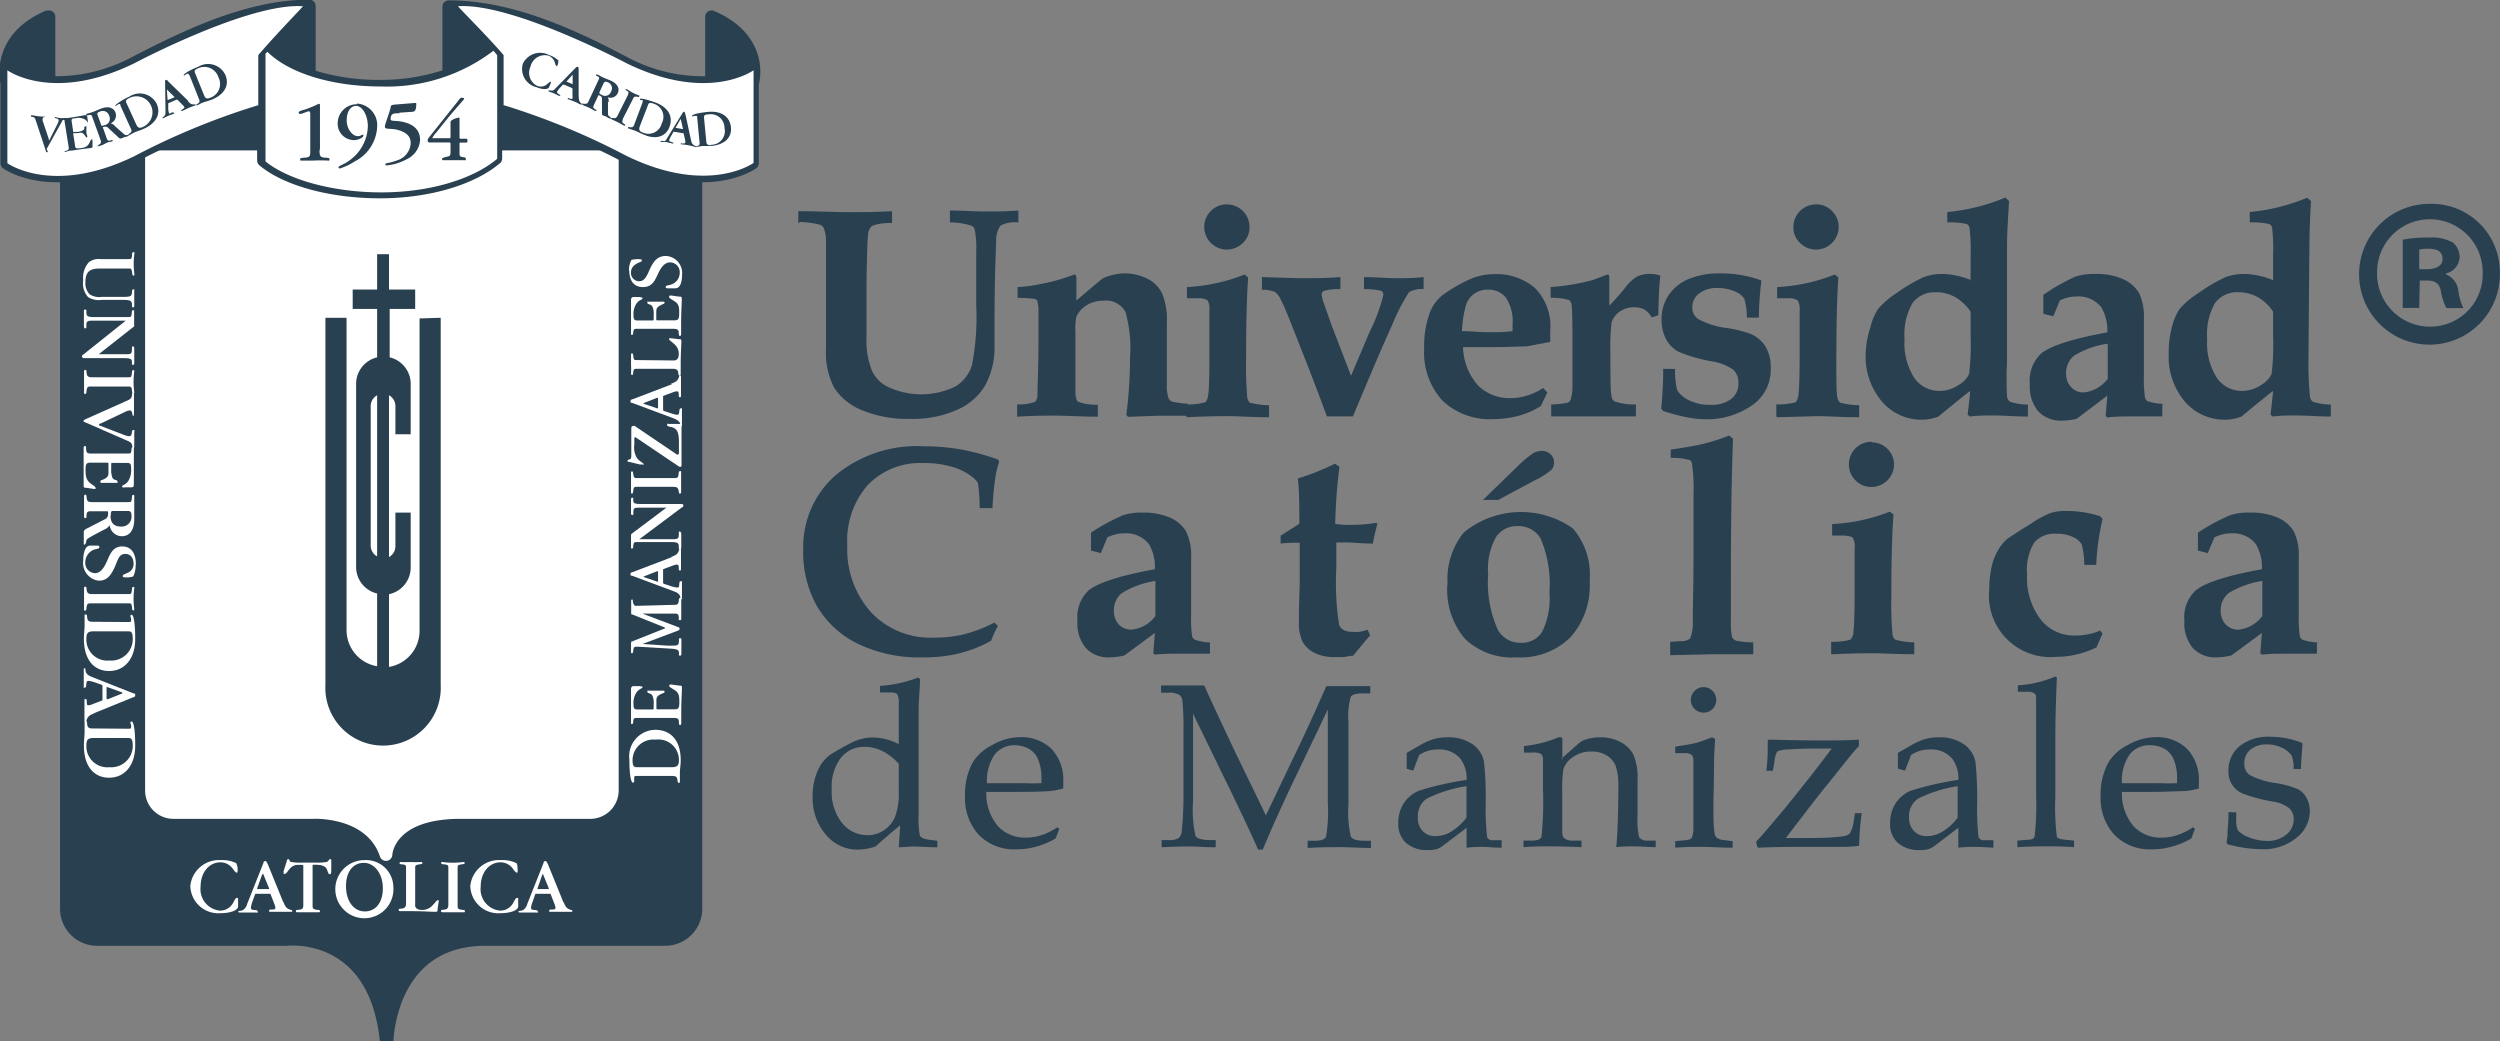 <?xml version="1.0" encoding="UTF-8"?> <svg xmlns="http://www.w3.org/2000/svg" id="Capa_1" data-name="Capa 1" viewBox="0 0 183.23 76.33"><rect x="0" y="0" width="183.23" height="76.33" fill="#808080" stroke="none"/><defs><style>.cls-1,.cls-3,.cls-7,.cls-9{fill:#294051;}.cls-1{fill-rule:evenodd;}.cls-2{fill:#e30613;}.cls-3,.cls-7{stroke:#294051;}.cls-4{fill:#fff;}.cls-5{fill:none;stroke:#fff;stroke-width:0.93px;}.cls-5,.cls-7{stroke-linecap:round;stroke-linejoin:round;}.cls-6{fill:#382f77;}.cls-7{stroke-width:0.93px;}.cls-8{fill:#fdc300;}</style></defs><path class="cls-1" d="M71.41,78.31v-.87c1.47,0,2.76.07,3.87.07.7,0,1.7,0,3-.07v.87a4,4,0,0,0-1.38.17.45.45,0,0,0-.22.19,1,1,0,0,0-.16.5c-.05.4-.08,1.56-.11,3.46,0,1.33,0,2.68,0,4a5.91,5.91,0,0,0,.39,2.48,2.52,2.52,0,0,0,1.12,1.18,5.76,5.76,0,0,0,5,0,2.79,2.79,0,0,0,1.22-1.57,18.67,18.67,0,0,0,.31-4.38v-4a6.2,6.2,0,0,0-.13-1.62.45.45,0,0,0-.23-.22,5.21,5.21,0,0,0-1.57-.24v-.87c.92,0,1.77.07,2.55.07s1.49,0,2.47-.07v.87a2.28,2.28,0,0,0-1.32.24,2,2,0,0,0-.31,1.22c-.07,1.61-.11,3.43-.12,5.45,0,1.3,0,2.15,0,2.55a5.87,5.87,0,0,1-.71,2.53,4.43,4.43,0,0,1-2,1.73,7.87,7.87,0,0,1-3.46.68,8.71,8.71,0,0,1-3.58-.65,4.35,4.35,0,0,1-2-1.63,5.59,5.59,0,0,1-.6-2.88l0-4.84c0-.39,0-1.37,0-3a2.59,2.59,0,0,0-.17-1,.56.56,0,0,0-.27-.23,6.83,6.83,0,0,0-1.43-.2Z" transform="translate(-12.9 -61.96)"></path><path class="cls-1" d="M87.45,92.48V91.6a3.49,3.49,0,0,0,1.31-.19.78.78,0,0,0,.18-.55c0-.72.07-2,.07-3.82,0-.9,0-1.68,0-2.33a2.48,2.48,0,0,0-.09-.71.29.29,0,0,0-.17-.13,10.4,10.4,0,0,0-1.27-.08V83a10.81,10.81,0,0,0,1.81-.25,12.18,12.18,0,0,0,2.06-.57l.29-.1c.1,0,.15.09.15.25v.1c0,.2,0,.72,0,1.55l1.66-1.4a1.75,1.75,0,0,1,.64-.37A4.65,4.65,0,0,1,95.16,82a3.77,3.77,0,0,1,1.86.4,2.4,2.4,0,0,1,1.06,1.08,5.1,5.1,0,0,1,.34,2.16c0,.43,0,.92,0,1.49,0,1.16,0,2.17,0,3a2.82,2.82,0,0,0,.12,1,.48.48,0,0,0,.24.26,6.86,6.86,0,0,0,1.17.16v.88l-1.32,0-.85,0-2.21.08-.12-.14a31.79,31.79,0,0,0,.27-4.18,9.77,9.77,0,0,0-.33-3.36A1.62,1.62,0,0,0,93.75,84a2.18,2.18,0,0,0-1.26.37,1.83,1.83,0,0,0-.7.8,4.21,4.21,0,0,0-.07,1.08c0,2.59,0,4.08,0,4.45s.08.61.19.7a3.77,3.77,0,0,0,1.45.22v.88c-1.24,0-2.29-.08-3.16-.08-.5,0-1.43,0-2.78.08Z" transform="translate(-12.9 -61.96)"></path><path class="cls-1" d="M99.83,92.48V91.6a5.06,5.06,0,0,0,1.39-.15q.18-.11.24-.6c.06-.45.08-1.45.08-3,0-.66,0-1.28,0-1.84l0-1.26a1.37,1.37,0,0,0-.13-.77,1.2,1.2,0,0,0-.72-.16l-.8,0V83a13.29,13.29,0,0,0,4.23-.92l.26.22q-.15,2.05-.15,6a26.46,26.46,0,0,0,.08,2.74.64.64,0,0,0,.19.43,5.83,5.83,0,0,0,1.41.19v.88c-1.29,0-2.28-.08-3-.08-.38,0-1.39,0-3,.08Zm3-15.54a1.66,1.66,0,0,1,1.65,1.66,1.56,1.56,0,0,1-.49,1.17,1.66,1.66,0,0,1-2.83-1.17,1.64,1.64,0,0,1,.49-1.18,1.61,1.61,0,0,1,1.18-.48Z" transform="translate(-12.9 -61.96)"></path><path class="cls-1" d="M105.39,83.15v-.88l2.75.08c.93,0,1.93,0,3-.08v.88a4.42,4.42,0,0,0-1.18.12.28.28,0,0,0-.19.29,2.56,2.56,0,0,0,.11.5l.64,1.8,1.4,3.64,1.37-3.23a13,13,0,0,0,1-2.69.31.31,0,0,0-.18-.31,5.92,5.92,0,0,0-1.24-.12v-.88c.94,0,1.71.08,2.3.08s1.33,0,2.07-.08v.88a1.94,1.94,0,0,0-1.07.22,14.68,14.68,0,0,0-1.23,2.39q-1,2.2-2.88,6.72h-1.91c-.47-1.3-1.17-3.13-2.11-5.51-.62-1.55-1-2.57-1.25-3a1.54,1.54,0,0,0-.41-.59,2.24,2.24,0,0,0-1-.18Z" transform="translate(-12.9 -61.96)"></path><path class="cls-1" d="M126,90.4l.31.32-.48,1a6.08,6.08,0,0,1-1.65.72,7.62,7.62,0,0,1-1.88.24,5,5,0,0,1-3.68-1.36,5.23,5.23,0,0,1-1.34-3.82,7.06,7.06,0,0,1,.4-2.58,3,3,0,0,1,1-1.37,11.65,11.65,0,0,1,1.69-1,4.53,4.53,0,0,1,2.11-.5,4.33,4.33,0,0,1,2.9,1,4,4,0,0,1,1.14,3.16c0,.18,0,.45,0,.81l-1.74.33c-.54,0-1.32.05-2.34.05h-2.31a4.36,4.36,0,0,0,1.09,2.8,3.26,3.26,0,0,0,2.39.94,4.16,4.16,0,0,0,1.2-.18A4.93,4.93,0,0,0,126,90.4Zm-5.94-4.17c.64,0,1.28.08,1.92.08s1.16,0,1.78-.08v-.5a3.14,3.14,0,0,0-.48-1.94,1.6,1.6,0,0,0-1.31-.6,1.63,1.63,0,0,0-1.61,1.08,8.1,8.1,0,0,0-.31,2Z" transform="translate(-12.9 -61.96)"></path><path class="cls-1" d="M126.59,92.48V91.6a5.82,5.82,0,0,0,1.22-.13.43.43,0,0,0,.2-.2,3.71,3.71,0,0,0,.14-1.14c0-1,0-2,0-2.86q0-2.47-.06-2.94a.53.53,0,0,0-.19-.38,4.47,4.47,0,0,0-1.35-.16V83a16.25,16.25,0,0,0,3.07-.51l1.09-.41c.1,0,.14.07.14.21v.14c0,.45,0,1.09,0,1.93A17.13,17.13,0,0,0,132.05,83a3,3,0,0,1,.85-.78,2.16,2.16,0,0,1,1-.18,2.09,2.09,0,0,1,.69.12c-.08.71-.13,1.68-.15,2.9l-.48.17a1.59,1.59,0,0,0-.53-.58,1.49,1.49,0,0,0-.75-.17,1.78,1.78,0,0,0-1.08.33,1.5,1.5,0,0,0-.58.77,13.92,13.92,0,0,0-.09,2.2c0,1.82,0,2.88.08,3.18a.53.53,0,0,0,.2.41,4.39,4.39,0,0,0,1.59.23v.88l-1.19,0c-.75,0-1.41,0-2,0s-1.13,0-1.82,0l-1.2,0Z" transform="translate(-12.9 -61.96)"></path><path class="cls-1" d="M135.67,89a6.36,6.36,0,0,0,.14,1.53,2,2,0,0,0,.89.77,3.29,3.29,0,0,0,1.51.33,2.42,2.42,0,0,0,1.58-.43,1.4,1.4,0,0,0,.52-1.14,1.27,1.27,0,0,0-.37-1,3.8,3.8,0,0,0-1.61-.62,11.55,11.55,0,0,1-2.43-.71,2.29,2.29,0,0,1-.89-.91,3,3,0,0,1-.33-1.44,3.16,3.16,0,0,1,.49-1.75,3.36,3.36,0,0,1,1.42-1.19A5.84,5.84,0,0,1,139,82a8.35,8.35,0,0,1,3,.52,22.85,22.85,0,0,0-.19,2.72h-.88a4.57,4.57,0,0,0-.18-1.36,1.24,1.24,0,0,0-.61-.52,3.1,3.1,0,0,0-1.32-.29,2.13,2.13,0,0,0-1.39.4,1.25,1.25,0,0,0-.5,1,1,1,0,0,0,.46.89,6,6,0,0,0,2.14.65,9.29,9.29,0,0,1,1.62.4,2.37,2.37,0,0,1,1.14.94,2.86,2.86,0,0,1,.39,1.56,3.15,3.15,0,0,1-1.4,2.78,5.79,5.79,0,0,1-3.34,1,7.65,7.65,0,0,1-1.43-.15,16.09,16.09,0,0,1-1.7-.45l-.16-.18a28.63,28.63,0,0,0,.15-2.92Z" transform="translate(-12.9 -61.96)"></path><path class="cls-1" d="M143.09,92.48V91.6a5.13,5.13,0,0,0,1.39-.15q.18-.11.24-.6c.05-.45.08-1.45.08-3,0-.66,0-1.28,0-1.84l0-1.26a1.34,1.34,0,0,0-.14-.77,1.16,1.16,0,0,0-.71-.16l-.8,0V83a13.29,13.29,0,0,0,4.23-.92l.26.22q-.15,2.05-.15,6c0,1.51,0,2.42.07,2.74a.69.69,0,0,0,.2.43,5.8,5.8,0,0,0,1.4.19v.88c-1.28,0-2.27-.08-3-.08l-3,.08ZM146,76.94a1.59,1.59,0,0,1,1.17.48,1.64,1.64,0,0,1,.49,1.18,1.66,1.66,0,0,1-2.83,1.17,1.56,1.56,0,0,1-.49-1.17A1.66,1.66,0,0,1,146,76.94Z" transform="translate(-12.9 -61.96)"></path><path class="cls-1" d="M157.33,82.51V80.66a13,13,0,0,0-.08-2,.38.38,0,0,0-.2-.28,5.71,5.71,0,0,0-1.43-.12v-.76a14.41,14.41,0,0,0,4.25-1.06l.28.25C160.08,77.86,160,79,160,80L160,88.41A25,25,0,0,0,160,91a.55.55,0,0,0,.21.4,4.22,4.22,0,0,0,1.32.21v.88c-.88,0-1.73-.08-2.56-.08-.6,0-1.16,0-1.68.08l-.18-.13c.09-.72.15-1.31.19-1.75-.49.37-1.26,1-2.33,1.88a3.26,3.26,0,0,1-1.14.23,3.81,3.81,0,0,1-3-1.33,5.09,5.09,0,0,1-1.19-3.53A7,7,0,0,1,150,85.9a4,4,0,0,1,.56-1.31,6.06,6.06,0,0,1,1.31-1.13,12.57,12.57,0,0,1,2-1.18,3.67,3.67,0,0,1,1.34-.24,4.94,4.94,0,0,1,1.07.12,5.84,5.84,0,0,1,1.13.35Zm0,2.29a3.58,3.58,0,0,0-1.14-1.07,2.85,2.85,0,0,0-1.42-.35,2,2,0,0,0-1.69.78,4.57,4.57,0,0,0-.59,2.65,4.69,4.69,0,0,0,.72,2.86,2.23,2.23,0,0,0,1.85.94,2.47,2.47,0,0,0,1.4-.44,1.83,1.83,0,0,0,.76-.8,18,18,0,0,0,.11-2.77V84.8Z" transform="translate(-12.9 -61.96)"></path><path class="cls-1" d="M171.38,91.6v.88l-.82,0c-.44,0-.88,0-1.31,0-.67,0-1.31,0-1.91.08l-.11-.12.12-1.48-2.24,1.69a4.91,4.91,0,0,1-1.06.14,2.28,2.28,0,0,1-1.76-.68,2.84,2.84,0,0,1-.62-2,2.71,2.71,0,0,1,.85-2.26q1.09-.85,4.83-1.53a3.37,3.37,0,0,0-.44-1.84,2.14,2.14,0,0,0-1.83-.79,2.81,2.81,0,0,0-1.21.29l-.48,1.16-.73-.18,0-.49v-.9A14.57,14.57,0,0,1,165,82.24a4.27,4.27,0,0,1,1.45-.2,4.83,4.83,0,0,1,2.06.38,2.63,2.63,0,0,1,1.16,1,4.09,4.09,0,0,1,.36,1.92c0,.35,0,1,0,1.88s0,1.68,0,2.24a9.63,9.63,0,0,0,.08,1.64.48.48,0,0,0,.2.27,4.42,4.42,0,0,0,1.13.19Zm-4-4.45a6.37,6.37,0,0,0-2.48.89,1.62,1.62,0,0,0-.57,1.3,1.41,1.41,0,0,0,.37,1,1.2,1.2,0,0,0,.93.38,2.5,2.5,0,0,0,1.75-1V87.15Z" transform="translate(-12.9 -61.96)"></path><path class="cls-1" d="M179.5,82.51V80.66a13.75,13.75,0,0,0-.07-2,.42.42,0,0,0-.21-.28,5.71,5.71,0,0,0-1.43-.12v-.76A14.41,14.41,0,0,0,182,76.45l.28.25c-.07,1.16-.11,2.25-.12,3.28l-.07,8.43A25,25,0,0,0,182.2,91a.55.55,0,0,0,.21.4,4.22,4.22,0,0,0,1.32.21v.88c-.87,0-1.73-.08-2.55-.08-.6,0-1.16,0-1.69.08l-.18-.13c.09-.72.15-1.31.19-1.75-.48.37-1.26,1-2.32,1.88a3.36,3.36,0,0,1-1.15.23,3.83,3.83,0,0,1-3-1.33,5.09,5.09,0,0,1-1.18-3.53,7,7,0,0,1,.24-1.95,4.19,4.19,0,0,1,.56-1.31A5.93,5.93,0,0,1,174,83.46a12.15,12.15,0,0,1,2-1.18,3.68,3.68,0,0,1,1.35-.24,5.08,5.08,0,0,1,1.07.12,5.75,5.75,0,0,1,1.12.35Zm0,2.29a3.39,3.39,0,0,0-1.14-1.07,2.85,2.85,0,0,0-1.42-.35,2,2,0,0,0-1.69.78,4.58,4.58,0,0,0-.58,2.65,4.69,4.69,0,0,0,.72,2.86,2.21,2.21,0,0,0,1.84.94,2.47,2.47,0,0,0,1.4-.44,1.83,1.83,0,0,0,.76-.8,18,18,0,0,0,.11-2.77V84.8Z" transform="translate(-12.9 -61.96)"></path><path class="cls-1" d="M85.77,107.58l.27.25a8.92,8.92,0,0,0-.5,1.09,9.61,9.61,0,0,1-2.39.94,11,11,0,0,1-2.64.28,10.32,10.32,0,0,1-4.74-1,7,7,0,0,1-3-2.77,8,8,0,0,1-1-4.11,7,7,0,0,1,2.36-5.46,9.35,9.35,0,0,1,6.51-2.13,15.57,15.57,0,0,1,2.73.24,16.56,16.56,0,0,1,2.69.74l.07.16a6.28,6.28,0,0,0-.27,1.1,22.58,22.58,0,0,0-.22,2.29H84.7a11.86,11.86,0,0,0-.13-1.85A2,2,0,0,0,84,96.8a4.21,4.21,0,0,0-1.41-.65,7.18,7.18,0,0,0-2-.25,5.33,5.33,0,0,0-4.07,1.59A6.17,6.17,0,0,0,75,101.92a6.9,6.9,0,0,0,1.82,5,6,6,0,0,0,4.61,1.77,9,9,0,0,0,2.12-.24,10.53,10.53,0,0,0,2.19-.84Z" transform="translate(-12.9 -61.96)"></path><path class="cls-1" d="M101.58,109v.87l-.83,0c-.43,0-.87,0-1.31,0-.67,0-1.31,0-1.91.07l-.1-.11.11-1.48L95.31,110a5.07,5.07,0,0,1-1.07.14,2.23,2.23,0,0,1-1.75-.68,2.77,2.77,0,0,1-.62-2,2.69,2.69,0,0,1,.84-2.25q1.1-.85,4.83-1.53a3.24,3.24,0,0,0-.44-1.85,2.13,2.13,0,0,0-1.82-.78,2.46,2.46,0,0,0-.6.07,3.3,3.3,0,0,0-.62.22l-.48,1.16-.72-.19,0-.48V101a15,15,0,0,1,2.35-1.28,4.37,4.37,0,0,1,1.46-.19,4.78,4.78,0,0,1,2,.38,2.47,2.47,0,0,1,1.16,1,4,4,0,0,1,.37,1.91c0,.35,0,1,0,1.88s0,1.68,0,2.25a10,10,0,0,0,.07,1.63.41.41,0,0,0,.21.27,4.22,4.22,0,0,0,1.13.2Zm-4-4.46a6.43,6.43,0,0,0-2.47.9,1.6,1.6,0,0,0-.57,1.29,1.45,1.45,0,0,0,.36,1,1.27,1.27,0,0,0,.93.38,2.48,2.48,0,0,0,1.75-1v-2.65Z" transform="translate(-12.9 -61.96)"></path><path class="cls-1" d="M106.73,101.24l1.4-.89c0-1.26,0-2.37-.11-3.32a18.28,18.28,0,0,0,2.73-1.09l.32.24a40.54,40.54,0,0,0-.31,4.17,5.36,5.36,0,0,0,1,.08,11.54,11.54,0,0,0,2-.15l.09.06-.09.38a8.94,8.94,0,0,0-.24,1.08c-.83,0-1.44-.08-1.82-.08s-.58,0-.86,0c0,.73,0,1.37,0,1.93a20,20,0,0,0,.21,4.13c.15.33.48.49,1,.49a3.36,3.36,0,0,0,.51,0l.58-.15.18.41c-.43.48-.84,1-1.25,1.49-.26,0-.5.08-.72.1l-.61,0a3.19,3.19,0,0,1-1.49-.31,2,2,0,0,1-.88-.81,3.2,3.2,0,0,1-.27-1.48c0-.35,0-1.25.06-2.72,0-1.29,0-2.31,0-3.06l-.54,0a7.93,7.93,0,0,0-.86.06v-.56Z" transform="translate(-12.9 -61.96)"></path><path class="cls-1" d="M119,104.81a5.45,5.45,0,0,1,1.18-3.82,6.61,6.61,0,0,1,8-.3,5.2,5.2,0,0,1,1.23,3.83,5.7,5.7,0,0,1-1.42,4.16,5.24,5.24,0,0,1-3.94,1.46,5,5,0,0,1-3.78-1.36,5.56,5.56,0,0,1-1.29-4Zm3.65-6.21h-1.06l2.48-2.41a9.13,9.13,0,0,1,1.18-1,1.27,1.27,0,0,1,.64-.18.93.93,0,0,1,.66.25.79.79,0,0,1,.25.61.76.76,0,0,1-.21.54,6,6,0,0,1-1.31.81l-2.63,1.41Zm-.68,5.48a8.4,8.4,0,0,0,.72,4.06,1.87,1.87,0,0,0,1.7.93,1.74,1.74,0,0,0,1.53-.79,5.47,5.47,0,0,0,.54-2.88,8.42,8.42,0,0,0-.66-4,1.88,1.88,0,0,0-1.7-.88,1.81,1.81,0,0,0-1.56.81,4.86,4.86,0,0,0-.57,2.73Z" transform="translate(-12.9 -61.96)"></path><path class="cls-1" d="M135.35,95.52v-.61c1-.14,1.81-.28,2.39-.42a15.29,15.29,0,0,0,1.9-.61l.28.24q-.16,3.82-.16,10.7c0,.93,0,1.86,0,2.81a3.75,3.75,0,0,0,.1,1.05.66.66,0,0,0,.26.23,5.85,5.85,0,0,0,1.28.13v.87l-1.13,0-1.76,0-3.2.07V109l.78-.05a1,1,0,0,0,.69-.2,3.31,3.31,0,0,0,.19-1.35c0-1.08.05-2.62.05-4.61V98.24a13.19,13.19,0,0,0-.12-2.37.33.33,0,0,0-.16-.19,4.71,4.71,0,0,0-1.42-.16Z" transform="translate(-12.9 -61.96)"></path><path class="cls-1" d="M147.11,109.91V109a5.06,5.06,0,0,0,1.39-.15.8.8,0,0,0,.24-.6c.06-.46.09-1.45.09-3,0-.67,0-1.28,0-1.85l0-1.25a1.32,1.32,0,0,0-.13-.77c-.09-.1-.33-.15-.72-.17l-.8,0v-.84a13.31,13.31,0,0,0,4.23-.91l.27.21c-.11,1.37-.16,3.37-.16,6a26.32,26.32,0,0,0,.08,2.74.58.58,0,0,0,.2.43,5.34,5.34,0,0,0,1.4.2v.87c-1.29,0-2.28-.07-3-.07-.38,0-1.39,0-3,.07Zm3-15.53A1.64,1.64,0,0,1,151.72,96a1.66,1.66,0,0,1-1.66,1.65,1.56,1.56,0,0,1-1.17-.49,1.59,1.59,0,0,1-.48-1.16,1.64,1.64,0,0,1,1.66-1.66Z" transform="translate(-12.9 -61.96)"></path><path class="cls-1" d="M166.53,103.36h-.87a6,6,0,0,0-.18-1.48,1.3,1.3,0,0,0-.63-.55,2.6,2.6,0,0,0-1.22-.25,1.94,1.94,0,0,0-1.64.65,3.84,3.84,0,0,0-.52,2.34,5,5,0,0,0,1,3.3,3.1,3.1,0,0,0,2.5,1.17,4.64,4.64,0,0,0,1-.1,3.68,3.68,0,0,0,.85-.27l.18.23c-.16.34-.3.69-.44,1a6.55,6.55,0,0,1-1.44.52,6.26,6.26,0,0,1-1.49.18,4.51,4.51,0,0,1-4.93-5,7,7,0,0,1,.17-1.59,4.14,4.14,0,0,1,.47-1.22,3.17,3.17,0,0,1,.65-.81c.14-.11.75-.51,1.84-1.19a7.24,7.24,0,0,1,1.38-.74,3.73,3.73,0,0,1,1.17-.14,7.44,7.44,0,0,1,1.25.1,6.89,6.89,0,0,1,1.19.29l.18.19a18.47,18.47,0,0,0-.46,3.3Z" transform="translate(-12.9 -61.96)"></path><path class="cls-1" d="M182.71,109v.87l-.82,0-1.31,0c-.67,0-1.31,0-1.91.07l-.11-.11.12-1.48L176.44,110a5,5,0,0,1-1.06.14,2.25,2.25,0,0,1-1.76-.68,2.82,2.82,0,0,1-.62-2,2.66,2.66,0,0,1,.85-2.25c.73-.57,2.33-1.08,4.83-1.53a3.31,3.31,0,0,0-.45-1.85,2.13,2.13,0,0,0-1.82-.78,2.44,2.44,0,0,0-.59.07,3.07,3.07,0,0,0-.62.22l-.49,1.16-.72-.19,0-.48V101a14.57,14.57,0,0,1,2.36-1.28,4.31,4.31,0,0,1,1.45-.19,4.83,4.83,0,0,1,2.06.38,2.52,2.52,0,0,1,1.16,1,4,4,0,0,1,.36,1.91c0,.35,0,1,0,1.88s0,1.68,0,2.25a9.48,9.48,0,0,0,.08,1.63.4.4,0,0,0,.2.27,4.22,4.22,0,0,0,1.13.2Zm-4-4.46a6.5,6.5,0,0,0-2.48.9,1.6,1.6,0,0,0-.57,1.29,1.42,1.42,0,0,0,.37,1,1.24,1.24,0,0,0,.93.38,2.49,2.49,0,0,0,1.75-1v-2.65Z" transform="translate(-12.9 -61.96)"></path><path class="cls-1" d="M78.77,116.5v-3a1.26,1.26,0,0,0-.11-.66c-.08-.09-.26-.13-.54-.13H77.4v-.48a9.31,9.31,0,0,0,2.78-.61l.15.1c0,.57-.07,1.25-.1,2l0,2.22,0,.72v5a6.41,6.41,0,0,0,.09,1.55q.12.22.69.3l.59.07v.48c-.68,0-1.29-.06-1.82-.06l-1,.06c0-.37.07-.91.09-1.6-.47.37-1.07.88-1.8,1.54a4.27,4.27,0,0,1-1.25.23,3,3,0,0,1-2.36-1.06,4.09,4.09,0,0,1-1-2.83,4.48,4.48,0,0,1,.37-1.89,2.86,2.86,0,0,1,.87-1.14,17.47,17.47,0,0,1,1.58-.9,3.49,3.49,0,0,1,1.53-.4,4.3,4.3,0,0,1,1,.12,5.19,5.19,0,0,1,1,.38Zm0,1.44a4.16,4.16,0,0,0-1.19-.93,2.86,2.86,0,0,0-1.3-.31,2.17,2.17,0,0,0-1.75.8,3.52,3.52,0,0,0-.67,2.33,3.63,3.63,0,0,0,.76,2.45,2.34,2.34,0,0,0,1.85.89,2.14,2.14,0,0,0,1.23-.37,2.21,2.21,0,0,0,.81-1,4.85,4.85,0,0,0,.26-1.87v-2Z" transform="translate(-12.9 -61.96)"></path><path class="cls-1" d="M85.19,120a3.7,3.7,0,0,0,.84,2.5,2.7,2.7,0,0,0,2.08.85,3.61,3.61,0,0,0,1.16-.19,5,5,0,0,0,1.13-.57l.14.12-.27.7a5.66,5.66,0,0,1-1.42.6,5.37,5.37,0,0,1-1.5.2,3.61,3.61,0,0,1-2.72-1.07,4,4,0,0,1-1-2.9,4.8,4.8,0,0,1,.58-2.43,3.57,3.57,0,0,1,1.42-1.25,4.12,4.12,0,0,1,2-.57,3.16,3.16,0,0,1,2.34.86,3.3,3.3,0,0,1,.86,2.42l0,.48a6,6,0,0,1-1,.19q-.89.06-2.46.06Zm0-.64c.86,0,1.8,0,2.83,0a11.87,11.87,0,0,0,1.21,0v-.47a3.37,3.37,0,0,0-.29-1.37,1.54,1.54,0,0,0-.64-.68,2.15,2.15,0,0,0-1-.26,1.83,1.83,0,0,0-1.49.67,3.37,3.37,0,0,0-.57,2.11Z" transform="translate(-12.9 -61.96)"></path><path class="cls-1" d="M110.2,114l-2.47,5.16c-.92,1.93-1.68,3.63-2.28,5.07h-.34c-.21-.49-.79-1.76-1.77-3.8l-3-6.16v6.41a8.8,8.8,0,0,0,.18,2.54c.12.21.49.31,1.11.31H102v.53c-.77,0-1.4-.06-1.88-.06s-1,0-2.08.06v-.53h.53a1.2,1.2,0,0,0,.73-.16.85.85,0,0,0,.22-.58,24.42,24.42,0,0,0,.12-2.51v-4.71a20.66,20.66,0,0,0-.08-2.26.59.59,0,0,0-.24-.43,1.59,1.59,0,0,0-.84-.15H98v-.53c1,0,1.57,0,1.81,0s.77,0,1.35,0c.67,1.5,1.45,3.14,2.33,5l2.19,4.52,2-4.19q1.07-2.19,2.43-5.28c.69,0,1.17,0,1.46,0s.91,0,1.76,0v.53h-.54c-.49,0-.78.09-.89.25a5.21,5.21,0,0,0-.17,1.83v6.09a7.63,7.63,0,0,0,.18,2.33c.11.2.43.3,1,.3h.47v.53c-.77,0-1.5-.06-2.21-.06s-1.58,0-2.43.06v-.53h.55c.44,0,.7-.1.8-.29a11.22,11.22,0,0,0,.13-2.47V114Z" transform="translate(-12.9 -61.96)"></path><path class="cls-1" d="M116,118.27v-1.13l.9-.52a4.89,4.89,0,0,1,1.08-.49,3.54,3.54,0,0,1,1-.13,3.09,3.09,0,0,1,1.85.51,2,2,0,0,1,.84,1.32,24.63,24.63,0,0,1,.12,3,20.48,20.48,0,0,0,.1,2.48.4.4,0,0,0,.42.23h.65v.55c-.64,0-1.08-.06-1.33-.06s-.72,0-1.24.06v-1.46l-1.73,1.31a1.45,1.45,0,0,1-.45.25,2.1,2.1,0,0,1-.63.07,2.3,2.3,0,0,1-1.64-.53,1.87,1.87,0,0,1-.56-1.42,2.66,2.66,0,0,1,.4-1.47,2.44,2.44,0,0,1,1.15-.94,22.69,22.69,0,0,1,3.46-.78,2.39,2.39,0,0,0-.47-1.57,2,2,0,0,0-1.61-.66,2.46,2.46,0,0,0-1.39.4c-.16.4-.3.78-.44,1.15l-.47-.13Zm4.38,1.31a9.8,9.8,0,0,0-2.94.93,1.55,1.55,0,0,0-.62,1.36,1.36,1.36,0,0,0,.35,1,1.23,1.23,0,0,0,.93.37,2.19,2.19,0,0,0,1.19-.35,4.06,4.06,0,0,0,1.09-1l0-1.86,0-.4Z" transform="translate(-12.9 -61.96)"></path><path class="cls-1" d="M127.32,117.58l1.26-1.11a1.58,1.58,0,0,1,.47-.29,3.58,3.58,0,0,1,1.11-.18,3.13,3.13,0,0,1,1.54.36,2.16,2.16,0,0,1,.93.94,4.32,4.32,0,0,1,.29,1.81l0,2.63a5.88,5.88,0,0,0,.11,1.57.69.69,0,0,0,.62.26h.6v.48c-.59,0-1.1-.06-1.54-.06s-.87,0-1.35.06c.1-1.08.15-2.55.15-4.39a4.49,4.49,0,0,0-.2-1.58,1.62,1.62,0,0,0-.65-.75,2.1,2.1,0,0,0-1.12-.29,2.26,2.26,0,0,0-1.36.41,1.7,1.7,0,0,0-.7.9,10.73,10.73,0,0,0-.08,1.71c0,1,0,2,0,2.83a.79.79,0,0,0,.12.49,1,1,0,0,0,.69.19h.6v.48q-1.42-.06-2.25-.06c-.59,0-1.27,0-2,.06v-.48h.6c.41,0,.65-.09.72-.28a25.48,25.48,0,0,0,.11-3.47c0-.95,0-1.69,0-2.23a.55.55,0,0,0-.14-.37,1.24,1.24,0,0,0-.66-.1h-.6v-.48a10,10,0,0,0,1.28-.22,9.07,9.07,0,0,0,1.27-.43l.14,0c.09,0,.13.06.13.19v.31l0,1.12Z" transform="translate(-12.9 -61.96)"></path><path class="cls-1" d="M138.4,116l.2.12c0,.42-.06.88-.07,1.38,0,1.62-.05,2.82-.05,3.59s0,1.34.08,1.86a.58.58,0,0,0,.16.41,1.16,1.16,0,0,0,.6.18l.57.07v.48c-.81,0-1.55-.06-2.21-.06s-1.31,0-2,.06v-.48l.71-.07a.73.73,0,0,0,.5-.16,2.07,2.07,0,0,0,.12-.8c0-.71,0-1.69,0-2.94,0-.86,0-1.53,0-2a.51.51,0,0,0-.14-.37.94.94,0,0,0-.57-.11h-.62v-.48c.67-.1,1.16-.18,1.48-.26s.72-.23,1.22-.42Zm-.64-3.68a.92.92,0,0,1,.66.28.94.94,0,0,1,0,1.32.91.91,0,0,1-.66.27.93.93,0,0,1-.66-1.59.91.91,0,0,1,.66-.28Z" transform="translate(-12.9 -61.96)"></path><path class="cls-1" d="M141.7,124.05l-.09-.4c.54-.58,1.27-1.44,2.2-2.56q1.88-2.31,3.34-4.27c-1.39,0-2.44,0-3.15.07a2,2,0,0,0-.84.15,1.6,1.6,0,0,0-.2.7l-.12.71h-.48a13.43,13.43,0,0,0,.1-1.43l0-.79.07-.06q2.55.06,3.87.06c.93,0,1.84,0,2.74-.06v.47c-.29.31-.57.64-.85,1L147,119.25q-.83,1-3.21,4.13l1.05,0c1.16,0,2.16,0,3-.11a1.07,1.07,0,0,0,.63-.21,2.52,2.52,0,0,0,.3-1l.09-.5h.49a20.3,20.3,0,0,0-.19,2.39,9.82,9.82,0,0,1-1.27.08l-3,0q-1.86,0-3.12.06Z" transform="translate(-12.9 -61.96)"></path><path class="cls-1" d="M152,118.27v-1.13l.91-.52a4.89,4.89,0,0,1,1.08-.49,3.46,3.46,0,0,1,1-.13,3.05,3.05,0,0,1,1.85.51,2.06,2.06,0,0,1,.85,1.32,27.13,27.13,0,0,1,.12,3,18.31,18.31,0,0,0,.1,2.48.4.4,0,0,0,.42.23H159v.55q-.94-.06-1.32-.06c-.31,0-.72,0-1.25.06v-.74c0-.24,0-.48,0-.72l-1.72,1.31a1.57,1.57,0,0,1-.45.25,2.15,2.15,0,0,1-.63.07,2.3,2.3,0,0,1-1.64-.53,1.84,1.84,0,0,1-.56-1.42,2.66,2.66,0,0,1,.4-1.47,2.44,2.44,0,0,1,1.15-.94,22.45,22.45,0,0,1,3.45-.78,2.39,2.39,0,0,0-.46-1.57,2,2,0,0,0-1.61-.66,2.55,2.55,0,0,0-.74.1,2.41,2.41,0,0,0-.65.3c-.16.4-.31.78-.44,1.15l-.48-.13Zm4.38,1.31a9.7,9.7,0,0,0-2.93.93,1.56,1.56,0,0,0-.63,1.36,1.37,1.37,0,0,0,.36,1,1.22,1.22,0,0,0,.92.37,2.2,2.2,0,0,0,1.2-.35,3.89,3.89,0,0,0,1.08-1v-2.26Z" transform="translate(-12.9 -61.96)"></path><path class="cls-1" d="M163.65,111.68c-.07,1.63-.11,3.1-.11,4.42v4.28a17.5,17.5,0,0,0,.11,2.89c0,.12.22.19.55.23l.71.07v.48q-.91-.06-1.74-.06c-.62,0-1.42,0-2.41.06v-.48l.72-.06q.48,0,.54-.24a19.55,19.55,0,0,0,.11-3v-5.88l0-1.09c0-.28,0-.44-.1-.5a.8.8,0,0,0-.56-.14h-.68v-.47a8.23,8.23,0,0,0,2.75-.65l.14.1Z" transform="translate(-12.9 -61.96)"></path><path class="cls-1" d="M168.42,120a3.7,3.7,0,0,0,.84,2.5,2.71,2.71,0,0,0,2.09.85,3.55,3.55,0,0,0,1.15-.19,4.8,4.8,0,0,0,1.13-.57l.14.12-.26.7a5.72,5.72,0,0,1-1.43.6,5.33,5.33,0,0,1-1.5.2,3.63,3.63,0,0,1-2.72-1.07,4,4,0,0,1-1-2.9,4.81,4.81,0,0,1,.59-2.43,3.46,3.46,0,0,1,1.41-1.25,4.15,4.15,0,0,1,2-.57,3.14,3.14,0,0,1,2.34.86,3.3,3.3,0,0,1,.86,2.42l0,.48a5.88,5.88,0,0,1-1,.19c-.59,0-1.42.06-2.46.06Zm0-.64c.86,0,1.8,0,2.84,0a11.79,11.79,0,0,0,1.2,0v-.47a3.37,3.37,0,0,0-.29-1.37,1.54,1.54,0,0,0-.64-.68,2.12,2.12,0,0,0-1.05-.26,1.83,1.83,0,0,0-1.49.67,3.37,3.37,0,0,0-.57,2.11Z" transform="translate(-12.9 -61.96)"></path><path class="cls-1" d="M176.8,121.5V122a1.68,1.68,0,0,0,.12.82,2.05,2.05,0,0,0,.84.52,3.45,3.45,0,0,0,1.3.25,2.07,2.07,0,0,0,1.4-.46,1.4,1.4,0,0,0,.55-1.11,1.11,1.11,0,0,0-.32-.82,2.53,2.53,0,0,0-1.21-.49,12.28,12.28,0,0,1-2.19-.58,1.71,1.71,0,0,1-1.06-1.68,2.25,2.25,0,0,1,.81-1.8,3.38,3.38,0,0,1,2.28-.69,6.2,6.2,0,0,1,2.33.46c0,.38-.08,1-.11,1.9H181a2.36,2.36,0,0,0-.15-1,1.78,1.78,0,0,0-.71-.56,2.51,2.51,0,0,0-1.08-.24,1.85,1.85,0,0,0-1.22.38,1.25,1.25,0,0,0-.45,1,1,1,0,0,0,.36.84,5.63,5.63,0,0,0,2,.62,6.74,6.74,0,0,1,1.59.45,1.55,1.55,0,0,1,.61.63,1.94,1.94,0,0,1,.24,1,2.48,2.48,0,0,1-1,1.94,3.79,3.79,0,0,1-2.57.82,9.66,9.66,0,0,1-2.29-.32c-.15,0-.23-.09-.23-.17l0-.12a3.57,3.57,0,0,0,.06-.44c0-.55.07-1,.07-1.27v-.4Z" transform="translate(-12.9 -61.96)"></path><path class="cls-2" d="M48.43,130.78H61.66a2.22,2.22,0,0,0,2.21-2.23V72.2A2.21,2.21,0,0,0,61.66,70H20A2.21,2.21,0,0,0,17.8,72.2v56.35A2.22,2.22,0,0,0,20,130.78H33.93s6.47-.77,7.31,7.46c0,0,.13-7.42,7.19-7.46Z" transform="translate(-12.9 -61.96)"></path><path class="cls-3" d="M48.43,130.78H61.66a2.22,2.22,0,0,0,2.21-2.23V72.2A2.21,2.21,0,0,0,61.66,70H20A2.21,2.21,0,0,0,17.8,72.2v56.35A2.22,2.22,0,0,0,20,130.78H33.93s6.47-.77,7.31,7.46c0,0,.13-7.42,7.19-7.46Z" transform="translate(-12.9 -61.96)"></path><path class="cls-4" d="M24,73.45V119.9a1.61,1.61,0,0,0,1.62,1.61h10.2s4.25-.24,5.37,3.08c0,0,.09-3,5.26-3.08h9.71a1.62,1.62,0,0,0,1.62-1.61V73.45Z" transform="translate(-12.9 -61.96)"></path><path class="cls-5" d="M24,73.45V119.9a1.61,1.61,0,0,0,1.62,1.61h10.2s4.25-.24,5.37,3.08c0,0,.09-3,5.26-3.08h9.71a1.62,1.62,0,0,0,1.62-1.61V73.45Z" transform="translate(-12.9 -61.96)"></path><polygon class="cls-6" points="32.9 0.46 32.9 5.88 36.74 4.26 35.45 2.26 32.9 0.46 32.9 0.46"></polygon><path class="cls-7" d="M16.49,63.19V68a12.26,12.26,0,0,0,6.25-1.42c3.85-2,8.39-4.18,12.83-4.18v5.09a16.51,16.51,0,0,0,5.22.79,15.06,15.06,0,0,0,5-.83v-5c4.54,0,9.06,2.09,13,4.18A12.26,12.26,0,0,0,65.05,68V63.19c3.71,1.58,3.13,4.53,3,4.88v5.85s-3.3,2.41-9.3-.51a50.85,50.85,0,0,0-9.51-3.84v4c-1.73,1.46-4.88,2.46-8.5,2.46s-6.89-.93-8.53-2.31V69.57a49.81,49.81,0,0,0-9.51,3.84c-6,2.92-9.3.51-9.3.51V68.07c-.08-.34-.66-3.3,3-4.88Z" transform="translate(-12.9 -61.96)"></path><path class="cls-8" d="M49.3,66l0,0c0,4.49,0,3.92,0,0Z" transform="translate(-12.9 -61.96)"></path><path class="cls-4" d="M31.83,69.67a52.46,52.46,0,0,0-9.09,3.74c-6,2.92-9.3.51-9.3.51V67.11s3.3,2.42,9.3-.51c0,0,8.42-4.47,12.37-4.18C34,63.61,32.87,64.78,31.83,66v3.67Zm18,0a52.52,52.52,0,0,1,9,3.72c6,2.92,9.3.51,9.3.51V67.11s-3.3,2.42-9.3-.51c0,0-8.42-4.47-12.37-4.18,1.12,1.19,2.29,2.34,3.35,3.58v3.69Zm-.75-4a12.91,12.91,0,0,1-8.24,2.63c-3.68,0-6.78-1-8.34-2.54l-.14.13v7.9c1.66,1.36,5,2.27,8.48,2.27,3.62,0,6.77-1,8.5-2.46V66l-.26-.3Z" transform="translate(-12.9 -61.96)"></path><path class="cls-9" d="M40.07,102V91.72a.91.91,0,0,1,.47-.79v11.81a.91.91,0,0,1-.47-.79Zm3.58-16.7v22.9a2.68,2.68,0,0,1-2.24,2.64v-5.33A2,2,0,0,0,43,103.53v-4H41.88V102a.91.91,0,0,1-.47.79V90.93a.91.91,0,0,1,.47.79v2.07H43V90.07a2,2,0,0,0-1.54-1.92V84.6h1.87V83.18H41.41V80.59h-.87v2.59H38.75V84.6h1.79v3.55A2,2,0,0,0,39,90.07v13.46a2,2,0,0,0,1.54,1.93v5.33a2.68,2.68,0,0,1-2.24-2.64V85.25H36.75v26.92a4.23,4.23,0,1,0,8.45,0V85.25Z" transform="translate(-12.9 -61.96)"></path><path class="cls-4" d="M20.25,81.64c-.71,0-1.09.18-1.09,1a1.17,1.17,0,0,0,.31.89,1.3,1.3,0,0,0,.89.19h1.42c.44,0,.67,0,.75-.14s0-.41.13-.41.08,0,.08.13,0,.26,0,.51,0,.45,0,.53,0,.15-.08.15-.09-.06-.09-.21c0-.32-.19-.34-.78-.34H20.36a1.49,1.49,0,0,1-1-.2A1.49,1.49,0,0,1,19,82.5a1.7,1.7,0,0,1,.42-1.33,1.23,1.23,0,0,1,.87-.22h2c.2,0,.24,0,.27-.16s0-.35.11-.35.08,0,.08.11a5.65,5.65,0,0,0,0,1.5c0,.08,0,.11-.08.11s-.07-.17-.11-.35-.08-.17-.27-.17Z" transform="translate(-12.9 -61.96)"></path><path class="cls-4" d="M22.74,85.79c0,.07,0,.08-.06.13l-2.54,2v0s0,0,.06,0h1.9c.42,0,.47,0,.47-.44,0-.07,0-.13.08-.13s.09.07.09.19,0,.3,0,.52,0,.37,0,.47,0,.17-.09.17-.08,0-.08-.13v-.08c0-.26-.18-.28-.61-.28H19.05a.14.14,0,0,1-.14-.12c0-.05,0-.09.09-.14l3.12-2.49h0s0,0-.06,0H19.8c-.44,0-.57,0-.57.33,0,0,0,.09,0,.14a.09.09,0,0,1-.09.1c-.06,0-.09-.06-.09-.19s0-.31,0-.52,0-.35,0-.49,0-.18.09-.18.09,0,.09.14v.07c0,.31.16.34.62.34h2.42c.18,0,.24,0,.27-.16s0-.34.11-.34.08,0,.08.1v1Z" transform="translate(-12.9 -61.96)"></path><path class="cls-4" d="M19.61,90.29c-.24,0-.3,0-.35.21s0,.33-.11.33-.09-.06-.09-.16,0-.33,0-.72,0-.63,0-.72,0-.16.1-.16.07.16.1.3.1.24.35.24h2.67c.19,0,.24,0,.27-.17s0-.35.11-.35.08,0,.08.11a5.65,5.65,0,0,0,0,1.5c0,.07,0,.11-.08.11s-.07-.13-.1-.32-.09-.2-.28-.2Z" transform="translate(-12.9 -61.96)"></path><path class="cls-4" d="M19.12,92.9c-.07,0-.1-.06-.1-.1s.12-.1.27-.17L22,91.42c.3-.13.48-.2.54-.35s0-.3.09-.3.09,0,.09.12,0,.35,0,.94c0,.24,0,.41,0,.49s0,.11-.07.11,0-.39-.25-.39a.88.88,0,0,0-.25.07L20.28,93c-.09,0-.13.06-.13.09s.05.06.13.09l1.7.65a1.3,1.3,0,0,0,.38.1c.3,0,.13-.45.3-.45s.08.06.08.15,0,.25,0,.53,0,.48,0,.52,0,.14-.07.14-.06-.18-.11-.3-.15-.18-.31-.25L19.12,92.9Z" transform="translate(-12.9 -61.96)"></path><path class="cls-4" d="M22,97.69c-.1,0-.15,0-.15-.09s.25-.1.44-.37a1.52,1.52,0,0,0,.22-.92c0-.4-.08-.42-.35-.42h-1c-.1,0-.11,0-.11.13v.34a1.52,1.52,0,0,0,.1.64c.15.2.36.1.36.26s0,.09-.08.09-.35,0-.58,0-.45,0-.5,0a.09.09,0,0,1-.1-.09c0-.13.18-.1.41-.26s.19-.32.19-.63V96c0-.1,0-.13-.11-.13h-1.2c-.32,0-.37.1-.37.54s.05.72.33.95.4.24.4.37,0,.07,0,.07h-.1l-.57-.09c-.18,0-.2,0-.2-.23s0-1,0-1.93c0-.44,0-.68,0-.74s0-.16.1-.16.07.13.09.32.13.23.36.23h2.67c.18,0,.24,0,.27-.15s0-.32.11-.32.08.05.08.13,0,.43,0,1.12c0,.89,0,1.39,0,1.48s0,.22-.18.22H22Z" transform="translate(-12.9 -61.96)"></path><path class="cls-4" d="M21,99.76c0,.52.26.79.74.79a.72.72,0,0,0,.8-.76c0-.34-.1-.38-.29-.38H21.16c-.12,0-.14.1-.14.35Zm-.44,1-.81.43c-.31.18-.48.26-.51.36s-.05.32-.14.32-.06,0-.06-.13,0-.29,0-.46,0-.22,0-.33.07-.17.2-.24l1.32-.68a.39.39,0,0,0,.26-.42v-.08c0-.06,0-.1-.08-.1H19.61c-.23,0-.37,0-.37.34,0,.12,0,.16-.09.16s-.09-.06-.09-.15,0-.29,0-.68,0-.63,0-.72,0-.16.1-.16.07.15.1.3.1.24.35.24h2.67c.19,0,.24,0,.27-.17s0-.36.11-.36.08.07.08.21,0,.23,0,.5,0,.74,0,1.08c0,.81-.36,1.24-.9,1.24a.9.9,0,0,1-.9-.81.86.86,0,0,1-.37.31Z" transform="translate(-12.9 -61.96)"></path><path class="cls-4" d="M22.84,103.35a1.72,1.72,0,0,1-.18.86,1.54,1.54,0,0,1-.63.06c-.09,0-.13,0-.13-.1s.11-.11.31-.21a.7.7,0,0,0,.48-.68c0-.44-.23-.72-.6-.72s-.48.22-.67.7c-.33.81-.62,1.26-1.28,1.26A1.3,1.3,0,0,1,19,103.06c0-.66.17-1.11.51-1.11H20c.13,0,.18,0,.18.12s-.18.1-.4.18a1,1,0,0,0-.63.91.75.75,0,0,0,.7.81c.36,0,.63-.29.88-.86s.45-1.1,1.13-1.1,1,.52,1,1.34Z" transform="translate(-12.9 -61.96)"></path><path class="cls-4" d="M19.61,106.18c-.24,0-.3,0-.35.2s0,.33-.11.33-.09,0-.09-.16,0-.32,0-.71,0-.63,0-.72,0-.16.1-.16.07.15.1.29.1.25.35.25h2.67c.19,0,.24,0,.27-.17s0-.35.11-.35.08,0,.08.11a5.58,5.58,0,0,0,0,1.49c0,.07,0,.12-.08.12s-.07-.14-.1-.33-.09-.19-.28-.19Z" transform="translate(-12.9 -61.96)"></path><path class="cls-4" d="M19.23,108.77a1.54,1.54,0,0,0,1.7,1.6,1.57,1.57,0,0,0,1.7-1.56c0-.52-.11-.58-.34-.58H19.78c-.4,0-.55.09-.55.54Zm3.09-1.22c.13,0,.19,0,.19-.16s-.05-.19-.05-.29a.08.08,0,0,1,.09-.08c.15,0,.26.64.26,1.78,0,1.44-.78,2.34-1.91,2.34s-1.85-.85-1.85-2.35c0-.39.05-.72.05-1s0-.45,0-.64,0-.15.1-.15.07.15.1.29.1.24.35.24Z" transform="translate(-12.9 -61.96)"></path><path class="cls-4" d="M21.82,112.68a.05.05,0,0,0-.05,0l-1-.36h-.06s0,0,0,.06v.75s0,.07.05.07l.06,0,1-.4s.06,0,.06,0Zm-2,1.56c-.27.1-.42.17-.52.37s-.06.28-.13.28-.08,0-.08-.16,0-.33,0-.63,0-.68,0-.78,0-.13.07-.13.1.06.1.15c0,.25,0,.31.14.31a.77.77,0,0,0,.26-.07l.75-.29s0-.05,0-.12v-.93a.11.11,0,0,0-.05-.09l-.52-.18a2.21,2.21,0,0,0-.45-.11c-.11,0-.14.06-.16.2s0,.3-.12.3-.07,0-.07-.13,0-.33,0-.66,0-.39,0-.5,0-.13.08-.13,0,.22.13.38.22.18.43.27l3,1.19c.09,0,.13,0,.13.14s-.1.11-.26.19l-2.78,1.13Z" transform="translate(-12.9 -61.96)"></path><path class="cls-4" d="M19.23,116.6a1.54,1.54,0,0,0,1.7,1.59,1.57,1.57,0,0,0,1.7-1.55c0-.53-.11-.59-.34-.59H19.78c-.4,0-.55.09-.55.55Zm3.09-1.23c.13,0,.19,0,.19-.16s-.05-.19-.05-.28a.08.08,0,0,1,.09-.09c.15,0,.26.65.26,1.78,0,1.44-.78,2.34-1.91,2.34s-1.85-.85-1.85-2.35c0-.39.05-.72.05-1s0-.45,0-.63,0-.17.1-.17.07.16.1.3.1.24.35.24Z" transform="translate(-12.9 -61.96)"></path><path class="cls-4" d="M29.09,125a2.29,2.29,0,0,1,1.12.22,1,1,0,0,1,.1.59c0,.07,0,.11-.06.11s-.14-.09-.25-.23a1.12,1.12,0,0,0-.94-.53c-.81,0-1.46.71-1.46,1.8a1.58,1.58,0,0,0,1.4,1.74,1.07,1.07,0,0,0,1-.6c.12-.21.17-.33.26-.33s.09,0,.09.12,0,.22,0,.5-.53.5-1.3.5a2.05,2.05,0,0,1-2.2-2A2.11,2.11,0,0,1,29.09,125Z" transform="translate(-12.9 -61.96)"></path><path class="cls-4" d="M32.11,126.06s0,0,0,0l-.36,1v.06a0,0,0,0,0,.05,0h.75s.07,0,.07,0a.15.15,0,0,0,0-.06l-.41-1s0-.06,0-.06Zm1.56,2c.11.27.17.42.37.52s.28.06.28.13,0,.08-.16.08-.33,0-.63,0-.68,0-.78,0-.13,0-.13-.07.06-.1.15-.1c.25,0,.31,0,.31-.14a.83.83,0,0,0-.07-.26l-.29-.75s0,0-.11,0h-.94s-.08,0-.08.05l-.19.52a2.21,2.21,0,0,0-.11.45c0,.12.06.14.2.16s.3,0,.3.13-.05.06-.13.06-.33,0-.66,0-.39,0-.49,0-.14,0-.14-.08.23,0,.38-.13a.78.78,0,0,0,.27-.43l1.19-3c0-.09.06-.13.14-.13s.11.1.19.26l1.13,2.78Z" transform="translate(-12.9 -61.96)"></path><path class="cls-4" d="M37.17,125.83c0,.13,0,.2-.11.2s-.13-.2-.22-.39-.35-.3-.81-.3h-.12c-.06,0-.1,0-.1.08v2.85c0,.24,0,.3.2.35s.34,0,.34.11-.06.09-.16.09-.4,0-.72,0-.56,0-.72,0-.16,0-.16-.1.17-.06.33-.1.21-.1.21-.35v-2.84c0-.05,0-.08-.1-.08h-.21a.77.77,0,0,0-.68.28c-.18.2-.25.38-.37.38s-.08,0-.08-.09a.35.35,0,0,1,0-.13l.19-.59c.05-.18.05-.27.15-.27s.08.16.17.2a3.78,3.78,0,0,0,.9.05h.93a3.48,3.48,0,0,0,.83-.05c.13-.07.16-.2.24-.2s.08,0,.08.1v0l0,.77Z" transform="translate(-12.9 -61.96)"></path><path class="cls-4" d="M38.26,126.9c0,1.17.61,1.86,1.38,1.86s1.32-.62,1.32-1.7-.63-1.86-1.39-1.86-1.31.61-1.31,1.7Zm3.47.08A2.13,2.13,0,1,1,39.62,125,2,2,0,0,1,41.73,127Z" transform="translate(-12.9 -61.96)"></path><path class="cls-4" d="M43.32,128.27c0,.25.18.38.5.38a1,1,0,0,0,.77-.32c.23-.24.31-.39.4-.39a.07.07,0,0,1,.06,0v.11l-.08.55a.44.44,0,0,0,0,.09c0,.07-.06.1-.15.1-.32,0-.93-.05-1.83-.05-.39,0-.62,0-.71,0s-.16,0-.16-.1.15-.07.29-.1.25-.1.25-.35V125.6c0-.18,0-.23-.16-.27s-.32,0-.32-.11a.09.09,0,0,1,.1-.08,5.62,5.62,0,0,0,.69,0,7,7,0,0,0,.77,0c.07,0,.12,0,.12.08s-.14.07-.33.11-.2.08-.2.27v2.67Z" transform="translate(-12.9 -61.96)"></path><path class="cls-4" d="M46.44,128.27c0,.24,0,.3.2.35s.33,0,.33.11,0,.09-.16.09-.32,0-.71,0-.63,0-.72,0-.16,0-.16-.1.15-.07.3-.1.24-.1.24-.35V125.6c0-.19,0-.23-.17-.27s-.35,0-.35-.11,0-.08.11-.08a5.58,5.58,0,0,0,1.49,0c.07,0,.12,0,.12.08s-.14.07-.33.11-.19.08-.19.27v2.67Z" transform="translate(-12.9 -61.96)"></path><path class="cls-4" d="M49.62,125a2.26,2.26,0,0,1,1.12.22c.06,0,.1.25.1.59,0,.07,0,.11-.06.11s-.14-.09-.25-.23a1.12,1.12,0,0,0-.94-.53c-.81,0-1.46.71-1.46,1.8a1.58,1.58,0,0,0,1.4,1.74,1.07,1.07,0,0,0,1-.6c.12-.21.17-.33.27-.33s.08,0,.08.12,0,.22,0,.5-.54.5-1.3.5a2.05,2.05,0,0,1-2.21-2A2.11,2.11,0,0,1,49.62,125Z" transform="translate(-12.9 -61.96)"></path><path class="cls-4" d="M52.65,126.06s0,0,0,0l-.35,1a.21.21,0,0,0,0,.06,0,0,0,0,0,0,0h.76a.06.06,0,0,0,.06,0,.15.15,0,0,0,0-.06l-.41-1s0-.06,0-.06Zm1.55,2c.11.27.18.42.37.52s.28.06.28.13,0,.08-.16.08-.33,0-.63,0-.68,0-.78,0-.13,0-.13-.07.06-.1.15-.1c.25,0,.31,0,.31-.14a.83.83,0,0,0-.07-.26l-.29-.75s0,0-.11,0H52.2s-.08,0-.08.05l-.18.52a1.85,1.85,0,0,0-.12.45c0,.12.06.14.2.16s.3,0,.3.13,0,.06-.13.06-.33,0-.65,0-.4,0-.5,0-.14,0-.14-.08.23,0,.38-.13a.78.78,0,0,0,.27-.43l1.19-3c0-.09.06-.13.14-.13s.11.1.19.26l1.13,2.78Z" transform="translate(-12.9 -61.96)"></path><path class="cls-4" d="M62.66,117.67a1.5,1.5,0,0,0-1.7-1.5,1.53,1.53,0,0,0-1.7,1.47c0,.49.1.55.33.55H62.1c.41,0,.56-.09.56-.52Zm-3.1,1.16c-.12,0-.18,0-.18.15s0,.18,0,.27a.08.08,0,0,1-.09.07c-.15,0-.26-.6-.26-1.67a1.94,1.94,0,0,1,1.9-2.2c1.14,0,1.86.79,1.86,2.21,0,.37-.06.67-.06.92s0,.42,0,.6,0,.15-.09.15-.07-.14-.1-.28-.11-.22-.36-.22Z" transform="translate(-12.9 -61.96)"></path><path class="cls-4" d="M59.85,112.27c.1,0,.14,0,.14.07s-.24.1-.43.35a1.39,1.39,0,0,0-.23.87c0,.38.09.4.36.4h1c.1,0,.12,0,.12-.13v-.32a1.2,1.2,0,0,0-.11-.6c-.15-.19-.35-.1-.35-.25s0-.08.08-.08.34,0,.58,0,.44,0,.49,0,.11,0,.11.09-.18.09-.41.24-.19.3-.19.6v.31c0,.1,0,.13.1.13h1.2c.32,0,.38-.09.38-.51s0-.68-.34-.9-.4-.23-.4-.34a.1.1,0,0,1,.05-.07h.11l.57.08c.18,0,.2,0,.2.22s-.05.9-.05,1.81c0,.42,0,.64,0,.7s0,.16-.09.16-.07-.13-.09-.31-.14-.21-.37-.21H59.6c-.17,0-.23,0-.27.13s0,.31-.1.31-.08,0-.08-.12,0-.41,0-1.06c0-.83,0-1.3,0-1.39s.05-.2.17-.2h.53Z" transform="translate(-12.9 -61.96)"></path><path class="cls-4" d="M59.16,109.08s0-.08.05-.1l2.36-.94s.07,0,.07-.05,0,0-.07-.06L59.26,107c-.06,0-.1,0-.1-.12V106c0-.06,0-.1.08-.1s0,.19.11.35.08.11.24.11h.14l2.55-.07c.21,0,.28,0,.34-.16s0-.34.12-.34.09.06.09.15,0,.36,0,.65,0,.54,0,.68,0,.14-.1.14-.08,0-.08-.11c0-.36-.09-.37-.37-.37h-.13l-2.16,0s-.07,0-.07,0,0,0,.06,0l2.64,1a.11.11,0,0,1,.09.11.14.14,0,0,1-.07.12l-2.65,1c-.05,0-.08,0-.08,0s0,0,.11,0l1.79.12h.32c.37,0,.53,0,.53-.32,0,0,0,0,0-.09s0-.13.09-.13.09,0,.09.17,0,.27,0,.49,0,.34,0,.44,0,.17-.09.17-.09,0-.09-.1,0-.09,0-.12c0-.26-.25-.27-.94-.31l-2-.12h-.12c-.18,0-.23,0-.27.16s0,.31-.1.31-.08,0-.08-.1v-.93Z" transform="translate(-12.9 -61.96)"></path><path class="cls-4" d="M60.07,104.25a0,0,0,0,0,0,0l1,.34h.06s0,0,0,0v-.71a.06.06,0,0,0-.05-.06h0l-1,.39s0,0,0,0Zm2-1.46c.27-.1.43-.17.53-.35s.06-.27.13-.27.08,0,.08.16,0,.31,0,.59,0,.64,0,.73,0,.12-.07.12-.09,0-.09-.14,0-.29-.14-.29a1,1,0,0,0-.26.06l-.75.28s0,0,0,.11v.88a.1.1,0,0,0,.06.08l.52.17a1.81,1.81,0,0,0,.44.1c.12,0,.14,0,.16-.18s0-.28.13-.28.07,0,.07.11,0,.32,0,.62,0,.38,0,.47,0,.13-.07.13,0-.21-.14-.36-.22-.17-.43-.25l-3-1.12c-.08,0-.13,0-.13-.13s.1-.11.27-.18l2.77-1.06Z" transform="translate(-12.9 -61.96)"></path><path class="cls-4" d="M59.15,101.19c0-.06,0-.07.06-.12l2.53-1.9v0s0,0-.07,0H59.79c-.42,0-.47,0-.47.42,0,.07,0,.12-.08.12s-.09-.07-.09-.18,0-.29,0-.49,0-.34,0-.44,0-.16.09-.16.07,0,.07.12v.07c0,.25.19.27.61.27h2.91c.08,0,.15,0,.15.11s0,.09-.09.13l-3.13,2.34v0s0,0,.06,0h2.27c.43,0,.56,0,.56-.32V101a.08.08,0,0,1,.09-.09s.09.06.09.18,0,.29,0,.49,0,.33,0,.46,0,.16-.09.16-.09,0-.09-.13v-.06c0-.3-.17-.32-.62-.32H59.6c-.17,0-.23,0-.27.15s0,.32-.1.32-.08,0-.08-.1v-.91Z" transform="translate(-12.9 -61.96)"></path><path class="cls-4" d="M62.27,97c.25,0,.31,0,.35-.19s0-.32.12-.32.08,0,.08.15,0,.31,0,.68,0,.59,0,.67,0,.15-.09.15-.07-.14-.1-.27-.11-.23-.36-.23H59.6c-.18,0-.23,0-.27.15s0,.34-.1.34-.08,0-.08-.11,0-.3,0-.7,0-.63,0-.71,0-.1.08-.1.07.13.1.3.09.19.27.19Z" transform="translate(-12.9 -61.96)"></path><path class="cls-4" d="M59.17,94.11c0-.44,0-.68,0-.73s0-.2.12-.2a.27.27,0,0,1,.13,0l3.09,2.09a.13.13,0,0,0,.09,0s.06,0,.06-.12v-.55c0-.56,0-1-.27-1.21s-.59-.11-.59-.28,0-.08.12-.08h.84c.06,0,.09,0,.09.14s0,.3,0,.78c0,1.34,0,2,0,2.08s0,.14-.07.14a.19.19,0,0,1-.09,0L59.47,94h0a.09.09,0,0,0-.08.09v.45a1.51,1.51,0,0,0,.2,1c.21.26.48.35.48.45S60,96,60,96l-.21,0L59,95.81c-.06,0-.11,0-.11-.08s.07-.07.16-.1.12-.11.12-.31V94.11Z" transform="translate(-12.9 -61.96)"></path><path class="cls-4" d="M60.07,91.55a.05.05,0,0,0,0,0l1,.34h.06a0,0,0,0,0,0,0v-.72s0-.06-.05-.06h0l-1,.39s0,0,0,0Zm2-1.46c.27-.1.43-.17.53-.35s.06-.26.13-.26.08,0,.08.14,0,.32,0,.6,0,.64,0,.73,0,.12-.07.12-.09,0-.09-.14,0-.29-.14-.29a1,1,0,0,0-.26.06l-.75.28s0,0,0,.11V92a.1.1,0,0,0,.06.08l.52.17a2,2,0,0,0,.44.11c.12,0,.14-.06.16-.19s0-.28.13-.28.07,0,.07.12,0,.31,0,.62,0,.36,0,.46,0,.13-.07.13,0-.21-.14-.35-.22-.18-.43-.26l-3-1.12c-.08,0-.13,0-.13-.13s.1-.11.27-.18l2.77-1.06Z" transform="translate(-12.9 -61.96)"></path><path class="cls-4" d="M62.27,88.38c.25,0,.38-.16.38-.46a.91.91,0,0,0-.32-.73c-.23-.22-.39-.29-.39-.37s0-.07.05-.07h.1l.55.07.1,0c.06,0,.1.05.1.14,0,.3-.05.87-.05,1.71,0,.37,0,.59,0,.68s0,.14-.09.14-.07-.14-.1-.27-.11-.23-.36-.23H59.6c-.17,0-.23,0-.27.14s0,.31-.1.31a.08.08,0,0,1-.08-.09,6.54,6.54,0,0,0,0-.66c0-.42,0-.65,0-.72s0-.11.08-.11.07.13.1.31.09.18.27.18Z" transform="translate(-12.9 -61.96)"></path><path class="cls-4" d="M59.85,83.76c.1,0,.14,0,.14.08s-.24.09-.43.35a1.37,1.37,0,0,0-.23.87c0,.37.09.39.36.39h1c.1,0,.12,0,.12-.12V85a1.14,1.14,0,0,0-.11-.6c-.15-.19-.35-.1-.35-.25s0-.08.08-.08.34,0,.58,0,.44,0,.49,0,.11,0,.11.08-.18.1-.41.25S61,84.71,61,85v.32c0,.1,0,.12.1.12h1.2c.32,0,.38-.09.38-.51s0-.67-.34-.89-.4-.23-.4-.34a.12.12,0,0,1,.05-.08l.11,0,.57.08c.18,0,.2,0,.2.22s-.05.9-.05,1.81c0,.42,0,.64,0,.7s0,.15-.09.15-.07-.13-.09-.3-.14-.22-.37-.22H59.6c-.17,0-.23,0-.27.14s0,.3-.1.3-.08,0-.08-.12,0-.4,0-1.06c0-.83,0-1.3,0-1.39s.05-.2.17-.2h.53Z" transform="translate(-12.9 -61.96)"></path><path class="cls-4" d="M59,81.82a1.54,1.54,0,0,1,.18-.81,2,2,0,0,1,.64-.05q.12,0,.12.09c0,.1-.11.1-.31.2s-.48.3-.48.64a.6.6,0,0,0,.61.68c.3,0,.47-.22.67-.66.32-.76.62-1.19,1.28-1.19a1.25,1.25,0,0,1,1.18,1.37c0,.63-.17,1-.5,1h-.52c-.12,0-.18,0-.18-.11s.19-.09.41-.17a.91.91,0,0,0,.62-.85.72.72,0,0,0-.7-.77c-.35,0-.63.27-.88.81s-.44,1-1.12,1-1-.48-1-1.26Z" transform="translate(-12.9 -61.96)"></path><path class="cls-9" d="M36.32,72.93c0,.3,0,.48.19.55s.54,0,.54.14,0,.11-.11.11a10.07,10.07,0,0,0-1.1,0c-.42,0-.69,0-.82,0s-.12,0-.12-.11.19-.08.47-.12.27-.19.27-.51V70.47c0-.25,0-.35-.11-.35s-.47.19-.64.19a.1.1,0,0,1-.1-.09c0-.13.23-.16.57-.27a8.12,8.12,0,0,0,.89-.38c.07,0,.1,0,.1.12s0,.2,0,.35v2.89Z" transform="translate(-12.9 -61.96)"></path><path class="cls-9" d="M39.06,69.55a1.59,1.59,0,0,1,1.48,1.75,3,3,0,0,1-1.64,2.49,4.34,4.34,0,0,1-1.1.52.09.09,0,0,1-.09-.09c0-.11.37-.18.8-.5a3.18,3.18,0,0,0,1.35-2.48c0-.91-.45-1.52-.86-1.52s-.69.43-.69,1.06.42,1.16.82,1.16c.19,0,.29-.11.35-.11a.08.08,0,0,1,.06.07c0,.13-.37.33-.68.33A1.2,1.2,0,0,1,37.65,71a1.4,1.4,0,0,1,1.41-1.4Z" transform="translate(-12.9 -61.96)"></path><path class="cls-9" d="M42.19,70.26c-.42,0-.66,0-.66.43,0,.18.29.09.79.18.91.17,1.37.62,1.37,1.37a1.69,1.69,0,0,1-1,1.4,3.74,3.74,0,0,1-1.42.44c-.09,0-.13,0-.13-.09s.29-.06.84-.27A1.39,1.39,0,0,0,43,72.45c0-.53-.35-.83-1.08-1-.55-.09-.81,0-.81-.2s.19-.59.42-1.4c0-.19.07-.21.5-.24l1.24-.1h.07c.05,0,.07,0,.07.07,0,.61-.2.56-.36.58l-.89.06Z" transform="translate(-12.9 -61.96)"></path><path class="cls-9" d="M46.85,69.14s.07,0,.07.06-.62.68-1.62,1.94l-.4.5a1.74,1.74,0,0,0-.32.45s.05,0,.14,0h1.06c.13,0,.14,0,.14-.14V70.94c0-.08,0-.12.16-.21a1.47,1.47,0,0,1,.43-.15c.06,0,.07,0,.07.1V72c0,.1,0,.13.14.13h.35a.08.08,0,0,1,.09.09v.11s0,.08-.08.08H46.7c-.1,0-.12,0-.12.12v.62c0,.17,0,.25.13.3s.33,0,.33.15,0,.1-.12.1-.34,0-.63,0c-.53,0-.83,0-.9,0s-.09,0-.09-.09.13-.1.45-.19c.15,0,.17-.16.17-.36v-.5c0-.15,0-.16-.15-.16H44.44c-.13,0-.19,0-.19-.15s.1-.22.25-.42l2.1-2.63a.16.16,0,0,1,.15-.08Z" transform="translate(-12.9 -61.96)"></path><path class="cls-9" d="M53.16,66a1.71,1.71,0,0,1,.66.39.78.78,0,0,1-.08.4s0,.06-.06,0-.07-.09-.1-.2a.8.8,0,0,0-.47-.55,1.08,1.08,0,0,0-1.33.81,1.06,1.06,0,0,0,.49,1.4.69.69,0,0,0,.76-.15c.13-.1.19-.17.24-.15s0,0,0,.1l-.13.3c-.06.17-.44.2-.92,0a1.37,1.37,0,0,1-1-1.72A1.41,1.41,0,0,1,53.16,66Z" transform="translate(-12.9 -61.96)"></path><path class="cls-9" d="M54.9,67.4a0,0,0,0,0,0,0l-.49.54s0,0,0,0a.05.05,0,0,0,0,0l.46.19s0,0,0,0,0,0,0,0v-.73s0,0,0,0Zm.43,1.65a.57.57,0,0,0,.09.41c.07.09.16.11.14.15s-.05,0-.12,0-.19-.11-.38-.18l-.48-.19c-.06,0-.08,0-.07-.07a.1.1,0,0,1,.12,0c.15.06.2.06.23,0a.59.59,0,0,0,0-.17l0-.54s0,0-.06-.06l-.58-.24s0,0-.06,0l-.25.27a1.62,1.62,0,0,0-.18.25c0,.07,0,.1.08.15s.17.1.15.15,0,0-.1,0l-.39-.19c-.14-.06-.25-.08-.31-.11s-.08-.05-.07-.08.15,0,.27,0,.17-.08.28-.19l1.51-1.54c.05,0,.06-.06.11,0s.05.09.05.21l0,2Z" transform="translate(-12.9 -61.96)"></path><path class="cls-9" d="M57,68.91a.45.45,0,0,0,.68-.23.47.47,0,0,0-.23-.69c-.21-.1-.26,0-.31.07l-.31.67c0,.07,0,.11.17.18Zm.46.54,0,.61c0,.24,0,.37.07.41s.17.12.15.17,0,0-.09,0-.17-.09-.28-.14l-.2-.08c-.09,0-.09-.09-.09-.18l0-1a.25.25,0,0,0-.18-.28l0,0a.06.06,0,0,0-.09,0l-.32.69c-.06.14-.1.22.1.32s.09.06.07.1-.06,0-.11,0-.17-.1-.41-.21-.39-.16-.44-.19-.09-.06-.07-.1.11,0,.2,0,.18,0,.25-.15l.75-1.61c.06-.11.06-.15,0-.21s-.22-.09-.19-.16.07,0,.15,0l.29.16c.23.11.46.19.67.28.48.23.64.57.49.9a.59.59,0,0,1-.74.31.58.58,0,0,1,.08.31Z" transform="translate(-12.9 -61.96)"></path><path class="cls-9" d="M58.56,70.71c-.07.15-.08.19,0,.27s.2.1.16.17-.06,0-.12,0l-.41-.23c-.24-.12-.39-.17-.44-.2s-.09-.07-.07-.1.11,0,.21,0,.17,0,.25-.14l.8-1.59c0-.11.06-.14,0-.21s-.21-.1-.18-.17.05,0,.09,0,.18.12.43.25.41.17.46.2.06,0,0,.08-.1,0-.22,0-.14,0-.2.11l-.8,1.58Z" transform="translate(-12.9 -61.96)"></path><path class="cls-9" d="M60,71.67A1,1,0,0,0,61.4,71a1,1,0,0,0-.56-1.43c-.32-.12-.39-.07-.44.07l-.6,1.56c-.09.25-.07.37.21.48Zm0-2.22c0-.07,0-.12,0-.15s-.14,0-.19,0a0,0,0,0,1,0-.07c0-.1.46,0,1.17.26.89.34,1.26,1,1,1.74s-1,1-1.91.59c-.24-.09-.43-.2-.59-.27L59,71.39c-.06,0-.09-.06-.07-.1s.11,0,.2,0,.18,0,.24-.16L60,69.45Z" transform="translate(-12.9 -61.96)"></path><path class="cls-9" d="M62.77,70.7a0,0,0,0,0,0,0l-.36.63a.1.1,0,0,1,0,0,0,0,0,0,0,0,0l.5.09s.05,0,.05,0v0l-.16-.71s0,0,0,0Zm.79,1.51c0,.19.07.3.18.38s.18.07.17.12,0,.05-.11,0l-.41-.1c-.28-.05-.45-.06-.52-.07s-.08,0-.07-.06.05,0,.11,0,.2,0,.21-.06a.39.39,0,0,0,0-.18L63,71.72s0,0-.07,0l-.61-.1a0,0,0,0,0-.06,0l-.18.32a1.36,1.36,0,0,0-.13.28c0,.08,0,.1.11.13s.2.06.19.12,0,0-.09,0l-.43-.1a3.14,3.14,0,0,0-.33,0c-.06,0-.09,0-.08-.06s.15,0,.26,0,.15-.12.23-.25l1.13-1.84s.05-.08.1-.07.06.08.1.2l.42,1.95Z" transform="translate(-12.9 -61.96)"></path><path class="cls-9" d="M65,72.57A1,1,0,0,0,66,71.34a1,1,0,0,0-1.14-1c-.34,0-.38.11-.36.26l.16,1.67c0,.26.1.36.4.33Zm-1-2c0-.08,0-.12-.12-.12s-.13,0-.19.06a.06.06,0,0,1-.06-.06c0-.1.41-.21,1.17-.29,1-.09,1.59.37,1.67,1.12s-.44,1.28-1.44,1.38c-.26,0-.48,0-.65,0l-.42.07c-.07,0-.11,0-.11,0s.09-.06.19-.08.15-.09.13-.26L64,70.6Z" transform="translate(-12.9 -61.96)"></path><path class="cls-9" d="M16.4,73.06s0,.07-.07.06-.06-.09-.1-.19l-.66-2c-.07-.21-.1-.33-.2-.38s-.21,0-.2-.09,0-.05.09-.05.23.05.64.09h.34c.05,0,.07,0,.07,0s-.27,0-.28.15a.29.29,0,0,0,0,.17l.45,1.34c0,.06,0,.09,0,.09s.05,0,.07-.08l.56-1.12a.71.71,0,0,0,.09-.26c0-.2-.3-.11-.28-.23s0,0,.1,0a3.1,3.1,0,0,0,.36.06l.36,0c.07,0,.09,0,.09.06s-.13,0-.21,0a.32.32,0,0,0-.19.2l-1.11,2Z" transform="translate(-12.9 -61.96)"></path><path class="cls-9" d="M19.35,70.83c0,.07,0,.1,0,.11s-.09-.16-.29-.26a1,1,0,0,0-.65-.05c-.28,0-.28.1-.25.28l.1.66c0,.07,0,.08.1.06l.24,0a1.22,1.22,0,0,0,.42-.14c.12-.13,0-.26.14-.27s.06,0,.07,0,0,.24,0,.4.07.3.07.33,0,.08-.05.08-.09-.11-.22-.25-.23-.09-.45-.06l-.23,0c-.07,0-.09,0-.08.08l.13.82c0,.22.11.24.41.2s.48-.11.61-.33.12-.3.21-.31a0,0,0,0,1,.05,0,.45.45,0,0,0,0,.08v.39c0,.12,0,.14-.14.16s-.66.07-1.31.18c-.31,0-.46.09-.5.1s-.12,0-.13,0,.09-.06.21-.1.15-.11.12-.27l-.29-1.81c0-.12,0-.16-.12-.17s-.22,0-.23,0,0-.06.07-.06l.77-.11c.6-.09.94-.16,1-.17s.14,0,.16.09v0l.05.34Z" transform="translate(-12.9 -61.96)"></path><path class="cls-9" d="M20.57,71.13a.47.47,0,0,0,.34-.66.49.49,0,0,0-.67-.34c-.23.08-.23.16-.18.28l.26.72c0,.08.09.06.25,0Zm.74.06.47.42c.19.16.28.26.35.25s.22,0,.24,0,0,0-.07.06-.19.06-.31.1l-.21.09c-.09,0-.12,0-.19-.07l-.75-.7a.28.28,0,0,0-.34-.07l-.05,0a.06.06,0,0,0,0,.07l.27.75c.05.14.09.23.3.16s.11,0,.13,0,0,.07-.08.09-.2,0-.45.14-.4.17-.46.19-.11,0-.12,0,.08-.08.16-.14.14-.12.08-.28l-.62-1.73c-.05-.12-.07-.15-.18-.14s-.22.09-.25,0,0-.07.11-.1l.33-.1c.25-.09.47-.2.69-.28.53-.19.89,0,1,.3A.62.62,0,0,1,21,71a.56.56,0,0,1,.29.16Z" transform="translate(-12.9 -61.96)"></path><path class="cls-9" d="M23.38,71.26a1.17,1.17,0,0,0-.95-2.14c-.32.15-.33.23-.27.37l.72,1.58c.12.25.22.32.5.19Zm-1.65-1.59c0-.08-.07-.11-.15-.07s-.11.09-.17.11-.06,0-.08,0,.33-.35,1.05-.67a1.39,1.39,0,0,1,2,.52c.33.72,0,1.41-.94,1.84-.25.11-.46.17-.63.24s-.27.15-.39.21-.1,0-.12,0,.07-.09.15-.15.13-.14.05-.29l-.77-1.7Z" transform="translate(-12.9 -61.96)"></path><path class="cls-9" d="M25.13,68.53s0,0,0,0l.05.75s0,0,0,0a0,0,0,0,0,.05,0l.47-.2s0,0,0,0,0,0,0,0l-.54-.53s0,0,0,0Zm1.54.85c.14.14.22.22.37.23s.2,0,.21,0,0,.06-.07.09-.22.07-.41.15l-.49.23c-.05,0-.08,0-.1,0s0-.07.07-.1.19-.1.16-.17a.53.53,0,0,0-.12-.15l-.38-.39s-.05,0-.09,0l-.59.26a.07.07,0,0,0,0,0l0,.38a1.15,1.15,0,0,0,.05.32c0,.07.08.07.17,0s.2,0,.22,0,0,.06-.06.08-.22.07-.43.16l-.3.15c-.06,0-.1,0-.11,0s.13-.09.2-.19.06-.19.06-.34L25,67.94c0-.07,0-.1.05-.12s.1,0,.19.12l1.48,1.44Z" transform="translate(-12.9 -61.96)"></path><path class="cls-9" d="M28.32,69.12a1.06,1.06,0,0,0,.59-1.49,1.08,1.08,0,0,0-1.43-.69c-.33.13-.34.21-.29.36l.65,1.6c.1.26.19.34.48.22Zm-1.57-1.67c0-.07-.06-.11-.15-.08s-.11.09-.17.11a.05.05,0,0,1-.07,0c0-.1.34-.33,1.07-.63a1.4,1.4,0,0,1,2,.63c.29.72-.07,1.4-1,1.78-.25.1-.47.15-.64.21s-.28.14-.4.19-.11,0-.12,0,.08-.08.16-.13.13-.13.06-.29l-.69-1.74Z" transform="translate(-12.9 -61.96)"></path><path class="cls-9" d="M196.12,81.9a5.16,5.16,0,1,1-5.14-5A5,5,0,0,1,196.12,81.9Zm-9,0a3.88,3.88,0,0,0,3.91,4,3.84,3.84,0,0,0,3.83-4,3.87,3.87,0,1,0-7.74,0Zm3.09,2.63H189v-5a9.51,9.51,0,0,1,1.93-.16,3.19,3.19,0,0,1,1.75.37,1.4,1.4,0,0,1,.49,1.1,1.28,1.28,0,0,1-1,1.16v.07a1.46,1.46,0,0,1,.91,1.22,4,4,0,0,0,.37,1.25h-1.25a4.22,4.22,0,0,1-.4-1.22c-.09-.55-.4-.8-1-.8h-.55Zm0-2.84h.55c.64,0,1.16-.22,1.16-.74s-.33-.76-1.07-.76a2.84,2.84,0,0,0-.64.06Z" transform="translate(-12.9 -61.96)"></path></svg> 